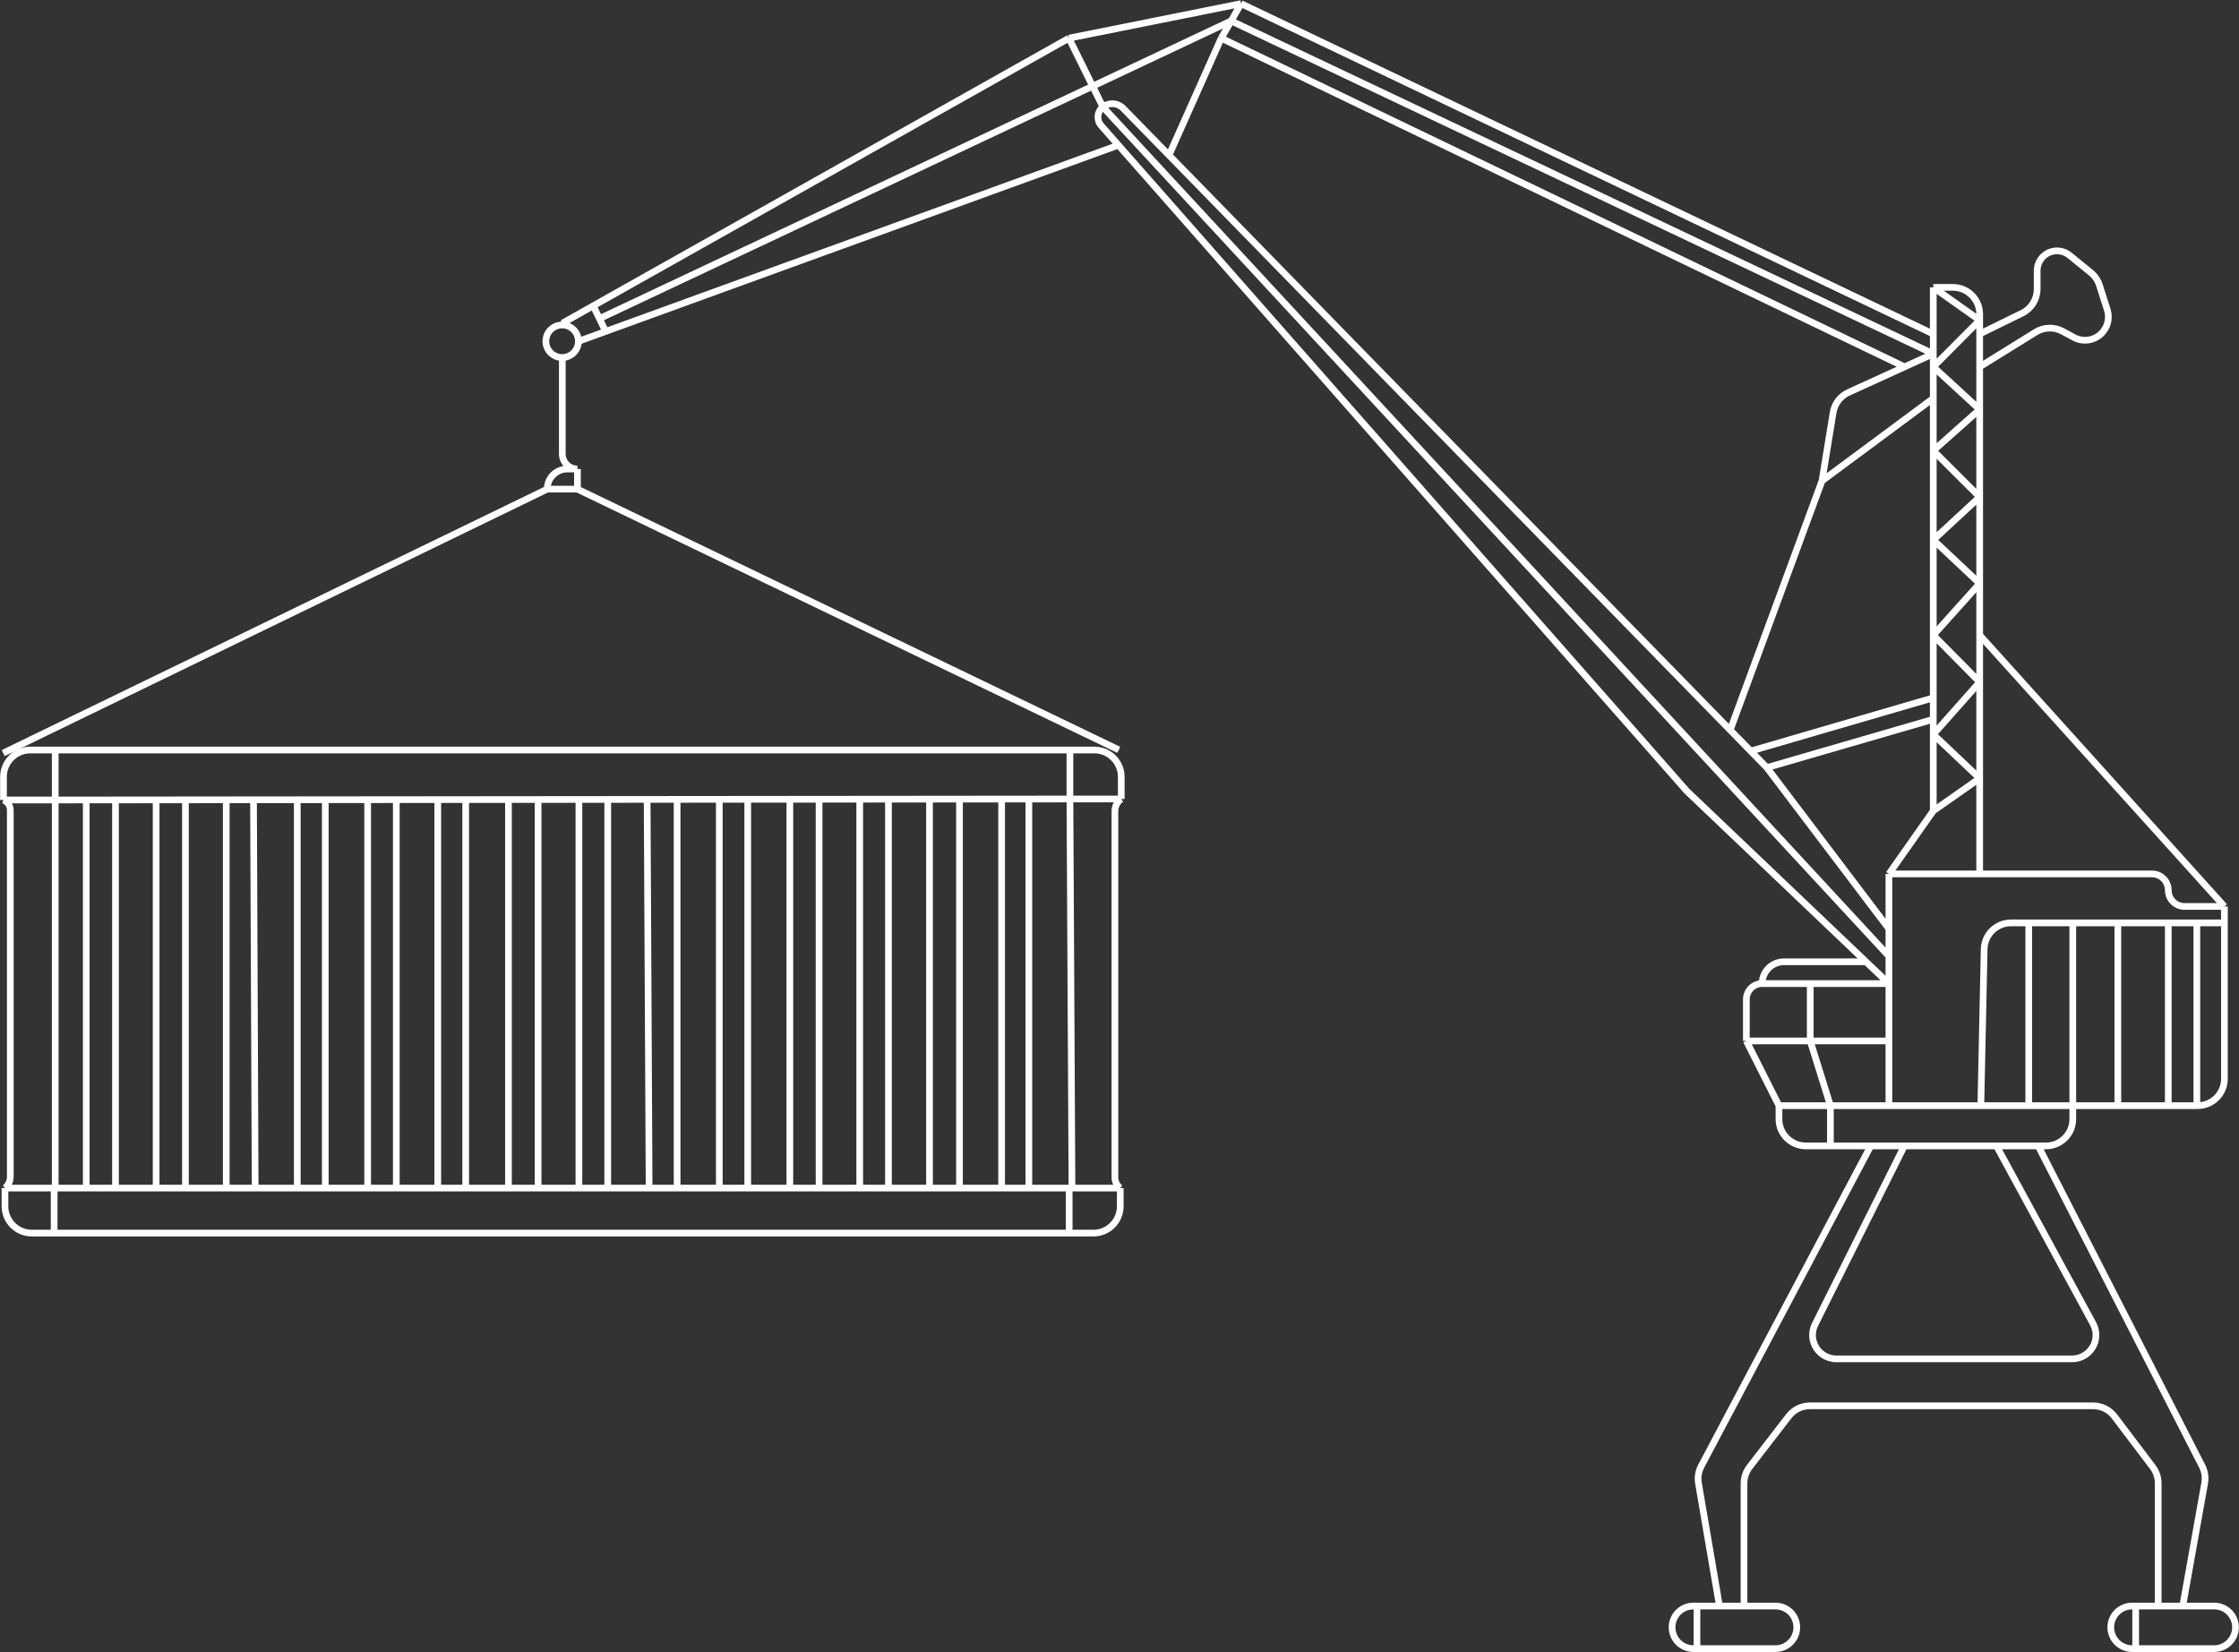 <?xml version="1.0" encoding="UTF-8"?> <svg xmlns="http://www.w3.org/2000/svg" width="8345" height="6159" viewBox="0 0 8345 6159" fill="none"><rect x="0" y="0" width="8345" height="6159" fill="#333333" stroke="none"/> <path d="M13 2982.31V2896C13 2840.77 57.772 2796 113 2796H205.8M13 2982.31V2982.31C28.393 2988.8 38.401 3003.88 38.401 3020.58V4386.67C38.401 4403.05 31.11 4418.58 18.509 4429.05V4429.05M13 2982.31H205.8M18.509 4429.05V4497C18.509 4552.23 63.28 4597 118.509 4597H201.821M18.509 4429.05H201.821M4175.33 4429.05V4497C4175.33 4552.23 4130.56 4597 4075.33 4597H3984.98M4175.33 4429.05V4429.05C4162.82 4419.81 4155.44 4405.18 4155.44 4389.64V3023.46C4155.44 3005.55 4164.25 2988.79 4179 2978.64V2978.64M4175.33 4429.05H3995.38M4179 2978.64V2896C4179 2840.77 4134.23 2796 4079 2796H3987.73M4179 2978.64H3987.73M205.8 2796V2982.31M205.8 2796H3987.73M205.8 2982.31V4429.05M205.8 2982.31L321.479 2982.2M201.821 4429.05V4597M201.821 4429.05H205.8M201.821 4597H3984.98M3984.98 4429.05V4597M3984.98 4429.05H3995.38M3984.98 4429.05H3834.71M3995.38 4429.05L3987.73 2978.64M3987.73 2978.64V2796M3987.73 2978.64L3834.71 2978.79M205.8 4429.05H321.479M321.479 2982.2V4429.05M321.479 2982.2L347.186 2982.17L430.426 2982.09M321.479 4429.05H347.186H430.426M430.426 4429.05V2982.09M430.426 4429.05H581.912M430.426 2982.09L581.912 2981.95M581.912 2981.95V4429.05M581.912 2981.95L612.209 2981.92L691.165 2981.84M581.912 4429.05H612.209H691.165M691.165 2981.84V4429.05M691.165 2981.84L843.262 2981.69M691.165 4429.05H843.262M843.262 4429.05V2981.69M843.262 4429.05H870.805H950.985M843.262 2981.69L870.805 2981.66L944.864 2981.59M950.985 4429.05L944.864 2981.59M950.985 4429.05H1107.98M944.864 2981.59L1107.98 2981.43M1107.98 2981.43V4429.05M1107.98 2981.43L1133.07 2981.41L1212.34 2981.33M1107.98 4429.05H1133.07H1212.34M1212.34 2981.33V4429.05M1212.34 2981.33L1370.25 2981.18M1212.34 4429.05H1370.25M1370.25 4429.05V2981.18M1370.25 4429.05H1394.12H1477.05M1370.25 2981.18L1394.12 2981.16L1477.05 2981.08M1477.05 4429.05V2981.08M1477.05 4429.05H1631.6M1477.05 2981.08L1631.6 2980.93M1631.6 2980.93V4429.05M1631.6 2980.93L1660.36 2980.9L1735.65 2980.83M1631.6 4429.05H1660.36H1735.65M1735.65 2980.83V4429.05M1735.65 2980.83L1895.09 2980.67M1735.65 4429.05H1895.09M1895.09 4429.05V2980.67M1895.09 4429.05H1920.19H2005.57M1895.09 2980.67L1920.19 2980.65L2005.57 2980.56M2005.57 4429.05V2980.56M2005.57 4429.05H2157.67M2005.57 2980.56L2157.67 2980.42M2157.67 2980.42V4429.05M2157.67 2980.42L2187.04 2980.39L2265.08 2980.31M2157.67 4429.05H2187.04H2265.08M2265.08 2980.31V4429.05M2265.08 2980.31L2411.98 2980.17M2265.08 4429.05H2419.32M2419.32 4429.05L2411.98 2980.17M2419.32 4429.05H2445.64H2523.68M2411.98 2980.17L2445.64 2980.14L2523.68 2980.06M2523.68 4429.05V2980.06M2523.68 4429.05H2680.98M2523.68 2980.06L2680.98 2979.91M2680.98 2979.91V4429.05M2680.98 2979.91L2710.36 2979.88L2786.86 2979.8M2680.98 4429.05H2710.36H2786.86M2786.86 2979.8V4429.05M2786.86 2979.8L2943.86 2979.65M2786.86 4429.05H2943.86M2943.86 4429.05V2979.65M2943.86 4429.05H2972.01H3052.81M2943.86 2979.65L2972.01 2979.63L3052.81 2979.55M3052.81 4429.05V2979.55M3052.81 4429.05H3204.29M3052.81 2979.55L3204.29 2979.4M3204.29 2979.4V4429.05M3204.29 2979.4L3241.01 2979.36L3311.4 2979.3M3204.29 4429.05H3241.01H3311.4M3311.4 2979.3V4429.05M3311.4 2979.3L3464.42 2979.15M3311.4 4429.05H3464.42M3464.42 4429.05V2979.15M3464.42 4429.05H3492.27H3576.12M3464.42 2979.15L3492.27 2979.12L3576.12 2979.04M3576.12 4429.05V2979.04M3576.12 4429.05H3733.11M3576.12 2979.04L3733.11 2978.89M3733.11 2978.89V4429.05M3733.11 2978.89L3761.27 2978.86L3834.71 2978.79M3733.11 4429.05H3761.27H3834.71M3834.71 2978.79V4429.05" stroke="white" stroke-width="25"></path> <path d="M6324.68 5987.22V6146M6324.68 5987.22H6311.35C6267.5 5987.22 6231.96 6022.76 6231.96 6066.61V6066.61C6231.96 6110.46 6267.5 6146 6311.35 6146H6324.68M6324.68 5987.22H6408.63M6324.68 6146H6617.43C6661.28 6146 6696.82 6110.46 6696.82 6066.61V6066.61C6696.82 6022.76 6661.28 5987.22 6617.43 5987.22H6500.1M6408.63 5987.22L6330.41 5529.42C6326.69 5507.67 6330.28 5485.3 6340.6 5465.8L6972.48 4271.89M6408.63 5987.22H6500.1M6972.48 4271.89H6822.12M6972.48 4271.89H7097.79M6822.12 4271.89V4121.86M6822.12 4271.89H6730.41C6675.18 4271.89 6630.41 4227.12 6630.41 4171.89V4121.86M6822.12 4121.86H6630.41M6822.12 4121.86H7040.15M6822.12 4121.86L6746.94 3880.56M7725.54 4121.86V4171.89C7725.54 4227.12 7680.77 4271.89 7625.54 4271.89H7596.48M7725.54 4121.86H7893.45M7725.54 4121.86V3440.48M7725.54 4121.86H7561.4M7596.48 4271.89L8207.64 5465.89C8217.6 5485.34 8220.91 5507.52 8217.07 5529.03L8135.28 5987.22M7596.48 4271.89H7441.11M8135.28 5987.22H8043.81M8135.28 5987.22H8252.61C8296.45 5987.22 8332 6022.76 8332 6066.61V6066.61C8332 6110.46 8296.45 6146 8252.61 6146H7959.85M8043.81 5987.22V5529.44C8043.81 5507.66 8036.7 5486.48 8023.55 5469.11L7880.85 5280.49C7861.95 5255.51 7832.43 5240.83 7801.11 5240.83H6745.98C6714.98 5240.83 6685.73 5255.2 6666.8 5279.75L6520.92 5468.89C6507.42 5486.38 6500.1 5507.86 6500.1 5529.96V5987.22M8043.81 5987.22H7959.85M7959.85 5987.22V6146M7959.85 5987.22H7946.52C7902.68 5987.22 7867.13 6022.76 7867.13 6066.61V6066.61C7867.13 6110.46 7902.68 6146 7946.52 6146H7959.85M7097.79 4271.89L6764.9 4937.37C6753.49 4960.19 6752.45 4986.82 6762.05 5010.46V5010.46C6775.64 5043.91 6808.15 5065.79 6844.25 5065.79H7723.16C7758.15 5065.79 7789.87 5045.23 7804.14 5013.29V5013.29C7815.41 4988.07 7814.29 4959.04 7801.11 4934.76L7441.11 4271.89M7097.79 4271.89H7441.11M6630.41 4121.86L6508.87 3880.56M6508.87 3880.56V3725.66C6508.87 3693.14 6535.24 3666.77 6567.76 3666.77V3666.77M6508.87 3880.56H6746.94M7040.15 3666.77H6746.94M7040.15 3666.77V3880.56M7040.15 3666.77L6954.87 3585.51M7040.15 3666.77V3564.57M7040.15 4121.86V3880.56M7040.15 4121.86H7382.84M6746.94 3880.56V3666.77M6746.94 3880.56H7040.15M6746.94 3666.77H6567.76M8290.65 3379.22H8142.03C8108.54 3379.22 8081.4 3352.07 8081.4 3318.58V3318.58C8081.4 3285.09 8054.25 3257.94 8020.76 3257.94H7378.46M8290.65 3379.22L7378.46 2367.77M8290.65 3379.22V3440.48M7040.15 3257.94H7378.46M7040.15 3257.94L7205.54 3022.9M7040.15 3257.94V3462.36M7378.46 3257.94V2901.63M7205.54 1071.27H7278.46C7333.69 1071.27 7378.46 1116.05 7378.46 1171.27V1193.8M7205.54 1071.27V1245.06M7205.54 1071.27L7378.46 1193.8M7205.54 3022.9L7378.46 2901.63M7205.54 3022.9V2737.84M7378.46 2367.77V2542.81M7378.46 2367.77V2175.24M7040.15 3462.36L6585.31 2861.62M7040.15 3462.36V3564.57M6585.31 2861.62L6525.16 2800M6585.31 2861.62L7205.54 2681.58M6525.16 2800L7205.54 2601.57M6525.16 2800L6448.63 2721.59M7205.54 2601.57V2681.58M7205.54 2601.57V2367.77M7205.54 2681.58V2737.84M7378.46 1245.06L7536.74 1167.48C7571 1150.68 7592.72 1115.85 7592.72 1077.69V1009.11C7592.72 983.276 7606.2 959.31 7628.28 945.886V945.886C7655.04 929.615 7689.14 931.954 7713.43 951.725L7792.69 1016.24C7807.74 1028.49 7818.91 1044.86 7824.81 1063.35L7854.02 1154.75C7864.31 1186.97 7855.03 1222.23 7830.21 1245.2V1245.2C7802.84 1270.53 7762.38 1275.63 7729.58 1257.88L7687.58 1235.15C7656.04 1218.08 7617.77 1219.21 7587.29 1238.11L7378.46 1367.58M7378.46 1245.06V1367.58M7378.46 1245.06V1193.8M7378.46 1367.58V1526.36M7205.54 1485.1L6790.8 1792.66M7205.54 1485.1V1680.14M7205.54 1485.1V1367.58M6790.8 1792.66L6832.33 1537.84C6837.7 1504.89 6859.15 1476.79 6889.53 1462.93L7098.62 1367.58M6790.8 1792.66L6448.63 2721.59M7205.54 1318.82V1245.06M7205.54 1318.82L7098.62 1367.58M7205.54 1318.82V1367.58M7205.54 1318.82L4588.64 77.958M6448.63 2721.59L4356.95 578.679M7205.54 1245.06L4625.6 13.57M4625.6 13.57L3984.06 142.345M4625.6 13.57L4588.64 77.958M4551.67 142.345L7098.62 1367.58M4551.67 142.345L4356.95 578.679M4551.67 142.345L4588.64 77.958M3984.06 142.345L2211.05 1140.17M3984.06 142.345L4110.61 398.644M2095.78 1205.05L2211.05 1140.17M4356.95 578.679L4186.22 403.77C4166 383.055 4133.44 380.848 4110.61 398.644V398.644M4168.42 541.172L4104.1 468.069C4085.89 447.366 4088.87 415.598 4110.61 398.644V398.644M4168.42 541.172L6287.09 2949.14L6954.87 3585.51M4168.42 541.172L2257.42 1235.57M2152.16 1273.81L2257.42 1235.57M7382.84 4121.86L7395.18 3538.37C7396.33 3483.97 7440.76 3440.48 7495.16 3440.48H7561.4M7382.84 4121.86H7561.4M8290.65 3440.48V4021.86C8290.65 4077.09 8245.88 4121.86 8190.65 4121.86H8187.9M8290.65 3440.48H8187.9M8187.9 3440.48V4121.86M8187.9 3440.48H8081.4M8187.9 4121.86H8081.4M8081.4 4121.86V3440.48M8081.4 4121.86H7893.45M8081.4 3440.48H7893.45M7893.45 3440.48V4121.86M7893.45 3440.48H7725.54M7725.54 3440.48H7561.4M7561.4 3440.48V4121.86M7378.46 2901.63L7205.54 2737.84M7378.46 2901.63V2542.81M7205.54 2737.84L7378.46 2542.81M7378.46 2542.81L7205.54 2367.77M7205.54 2367.77L7378.46 2175.24M7205.54 2367.77V2012.7M7378.46 2175.24L7205.54 2012.7M7378.46 2175.24V1852.67M7205.54 2012.7L7378.46 1852.67M7205.54 2012.7V1680.14M7378.46 1852.67L7205.54 1680.14M7378.46 1852.67V1526.36M7205.54 1680.14L7378.46 1526.36M7378.46 1526.36L7205.54 1367.58M7205.54 1367.58L7378.46 1193.8M6567.76 3666.77V3666.77C6567.76 3621.89 6604.15 3585.51 6649.03 3585.51H6954.87M7040.15 3564.57L4110.61 398.644M4588.64 77.958L2234.23 1187.87M2211.05 1140.17L2234.23 1187.87M2257.42 1235.57L2234.23 1187.87M2095.78 1327.84V1692.11C2095.78 1723.26 2121.02 1748.5 2152.16 1748.5V1748.5M2152.16 1748.5H2114.5C2073.08 1748.5 2039.5 1782.08 2039.5 1823.5V1823.5M2152.16 1748.5V1823.5M2039.5 1823.5H2152.16M2039.5 1823.5L12 2807.5M2152.16 1823.5L4170 2795.5" stroke="white" stroke-width="25"></path> <circle cx="2095.15" cy="1272.19" r="60.654" stroke="white" stroke-width="25"></circle> </svg> 